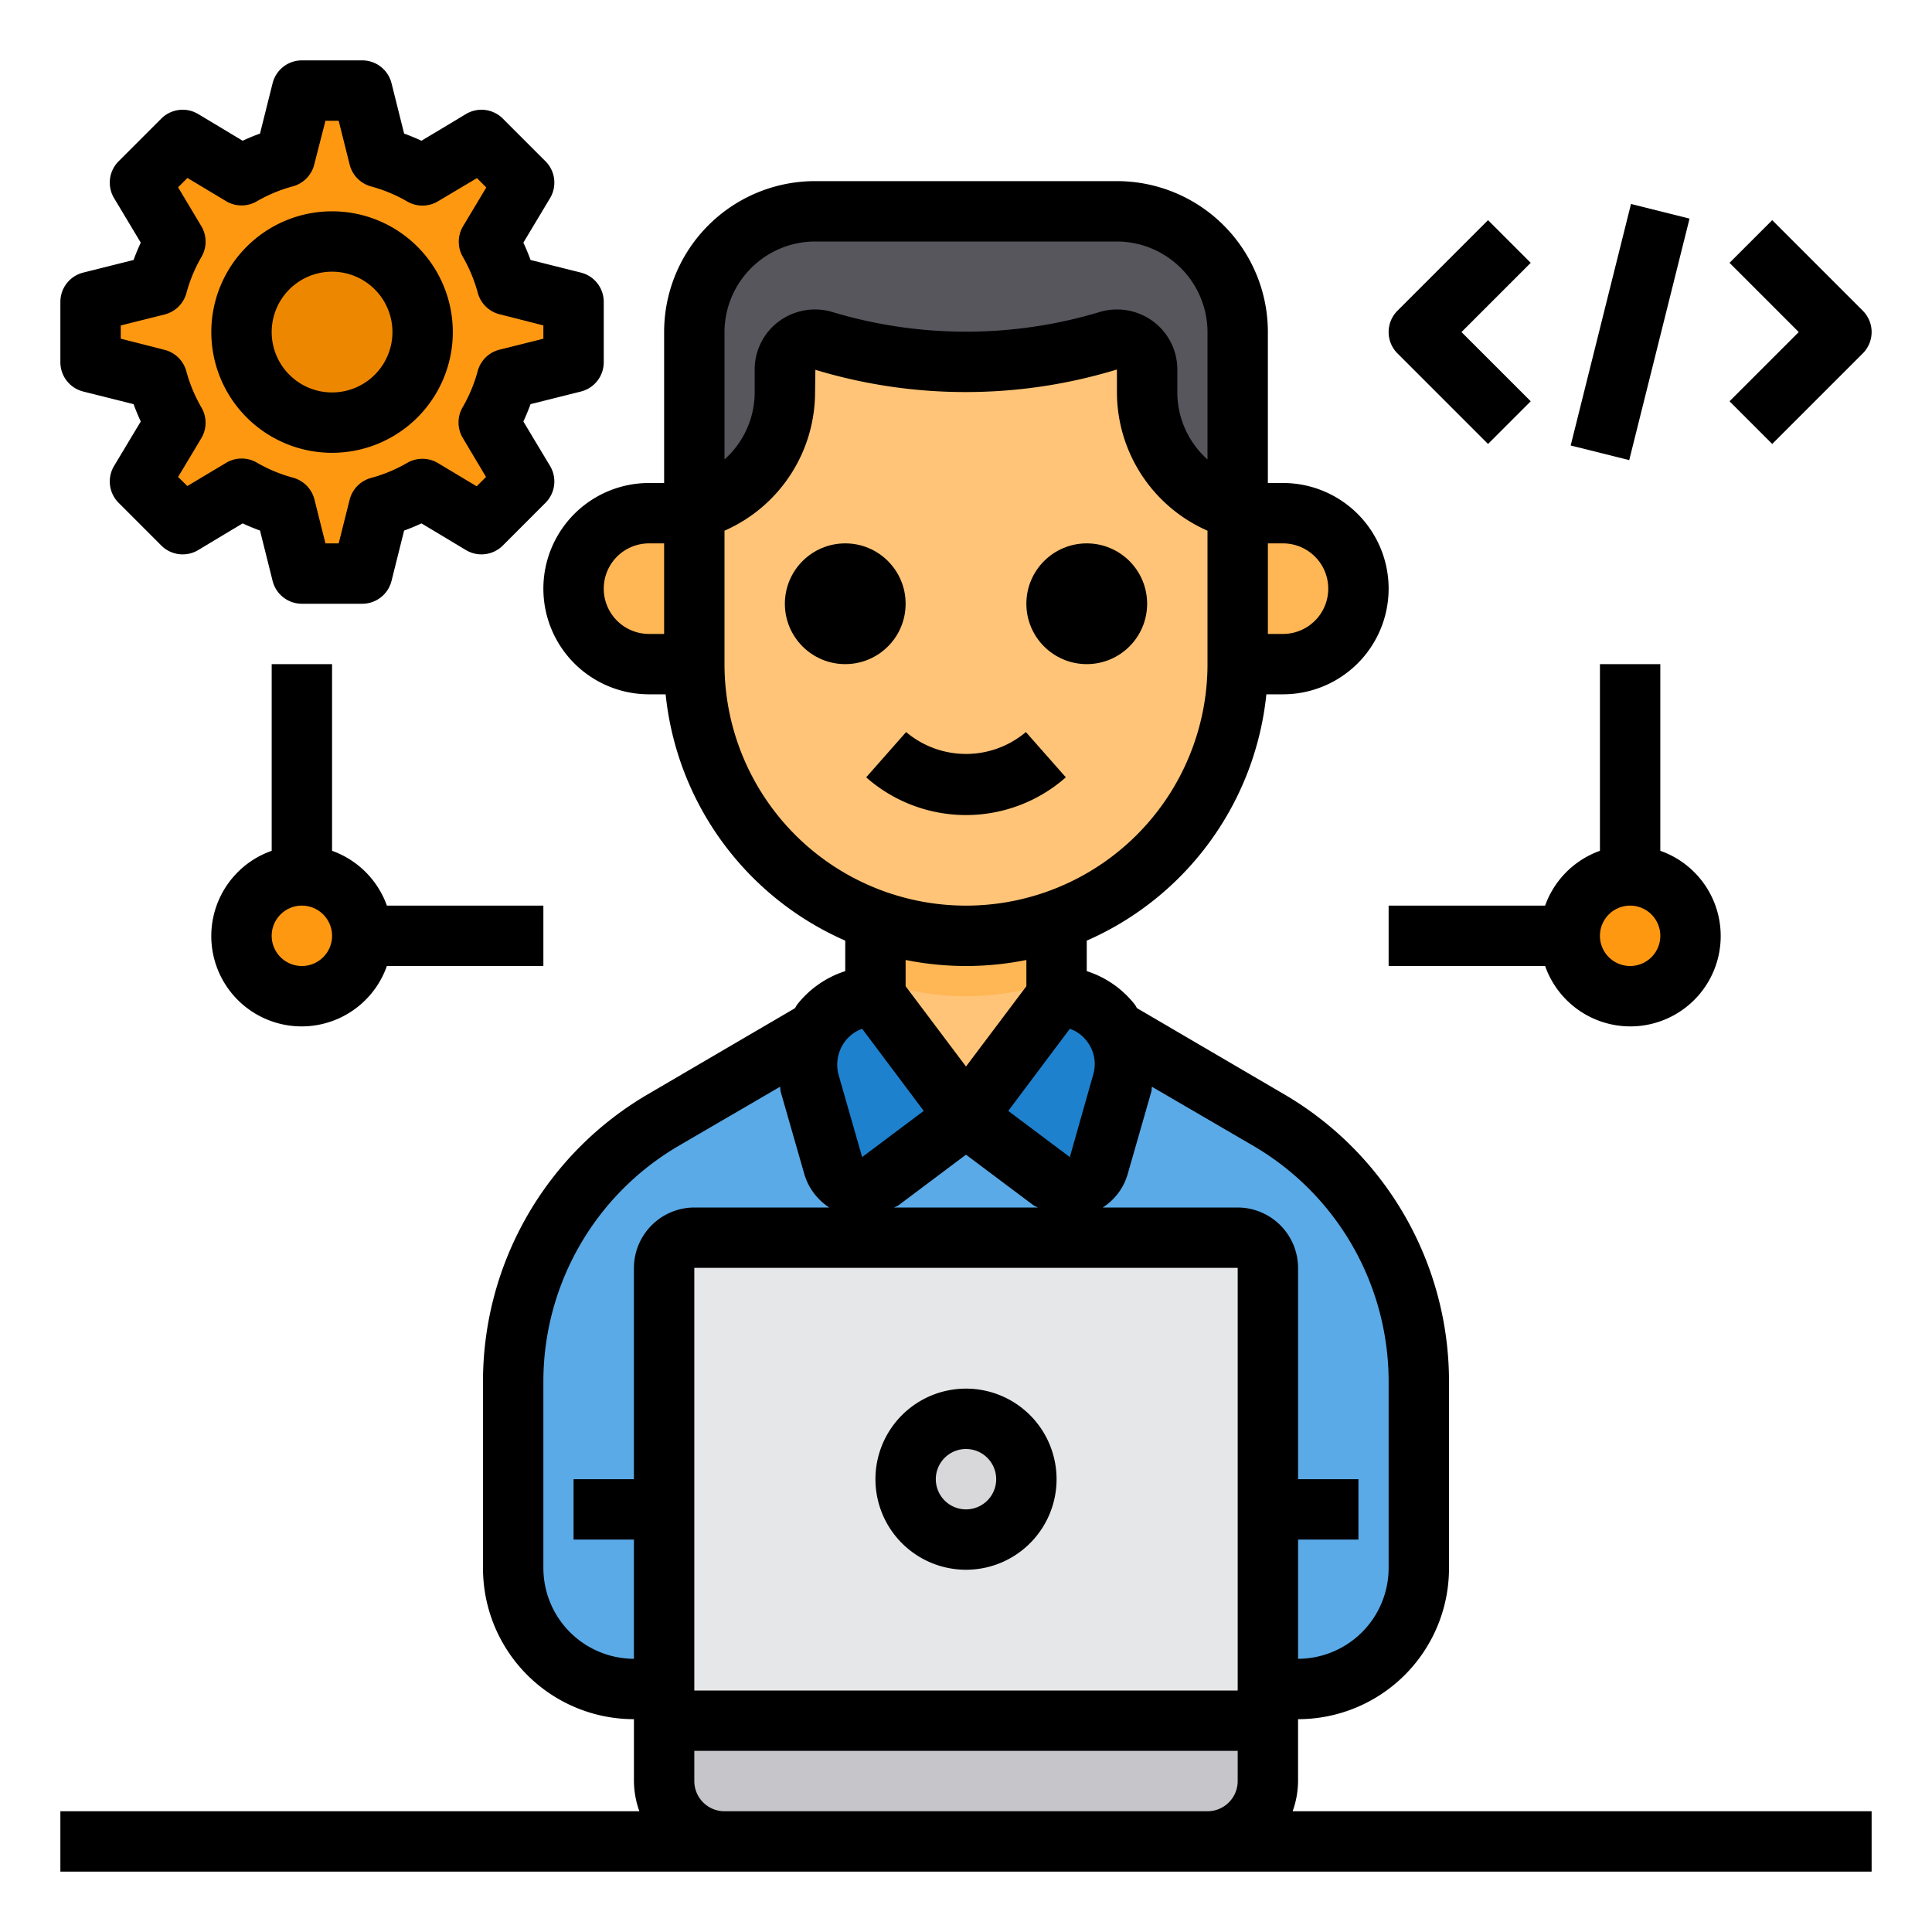 <svg xmlns="http://www.w3.org/2000/svg" viewBox="0 0 64 64"><g id="Programmer-Developer-Software-Development-Application"><path d="M47,45.74v6.21a4.005,4.005,0,0,1-4,4,4.113,4.113,0,0,1-.91-.11L42,55.82V42a1,1,0,0,0-1-1H23a1,1,0,0,0-1,1V55.82l-.08.02a4.13,4.13,0,0,1-.92.11,4.005,4.005,0,0,1-4-4V45.74a10,10,0,0,1,4.96-8.63l5.07-2.96h9.94l5.07,2.96A10,10,0,0,1,47,45.74Z" style="fill:#5aaae7"></path><path d="M16.79,12.55a6.159,6.159,0,0,1-.6,1.45l1.17,1.95-1.41,1.41L14,16.19a6.159,6.159,0,0,1-1.45.6L12,19H10l-.55-2.21A6.159,6.159,0,0,1,8,16.19L6.05,17.36,4.64,15.95,5.81,14a6.159,6.159,0,0,1-.6-1.45L3,12V10l2.21-.55A6.159,6.159,0,0,1,5.81,8L4.64,6.05,6.05,4.64,8,5.81a6.159,6.159,0,0,1,1.45-.6L10,3h2l.55,2.21a6.159,6.159,0,0,1,1.45.6l1.95-1.17,1.41,1.41L16.19,8a6.159,6.159,0,0,1,.6,1.45L19,10v2Z" style="fill:#ff9811"></path><circle cx="54" cy="31" r="2" style="fill:#ff9811"></circle><circle cx="10" cy="31" r="2" style="fill:#ff9811"></circle><circle cx="11" cy="11" r="3" style="fill:#ee8700"></circle><path d="M42,57v2a2.006,2.006,0,0,1-2,2H24a2.006,2.006,0,0,1-2-2V57Z" style="fill:#c6c5ca"></path><path d="M35,29.48V33l-3,4-3-4V29.48L32,30A8.8,8.8,0,0,0,35,29.48Z" style="fill:#ffc477"></path><path d="M42,42V57H22V42a1,1,0,0,1,1-1H41A1,1,0,0,1,42,42Z" style="fill:#e6e7e8"></path><path d="M35,33a2.267,2.267,0,0,1,2.18,2.88L36.4,38.6a1,1,0,0,1-.96.73.963.963,0,0,1-.6-.2L32,37Z" style="fill:#1e81ce"></path><path d="M29,33l3,4-2.84,2.13a1,1,0,0,1-1.56-.53l-.78-2.72A2.267,2.267,0,0,1,29,33Z" style="fill:#1e81ce"></path><path d="M26,12.24V13a3.992,3.992,0,0,1-3,3.87V11a4,4,0,0,1,4-4H37a4,4,0,0,1,4,4v5.87A3.992,3.992,0,0,1,38,13v-.76a.993.993,0,0,0-1.31-.94A15.436,15.436,0,0,1,32,12a15.436,15.436,0,0,1-4.69-.7A.993.993,0,0,0,26,12.24Z" style="fill:#57565c"></path><path d="M41,22V17h1.5a2.5,2.5,0,1,1,0,5Z" style="fill:#ffb655"></path><path d="M23,17v5H21.5a2.5,2.5,0,0,1,0-5H23Z" style="fill:#ffb655"></path><path d="M35,29.48v3a8.914,8.914,0,0,1-6,0v-3L32,30A8.8,8.8,0,0,0,35,29.48Z" style="fill:#ffb655"></path><path d="M38,13v-.76a.993.993,0,0,0-1.31-.94A15.436,15.436,0,0,1,32,12a15.436,15.436,0,0,1-4.69-.7.993.993,0,0,0-1.31.94V13a3.992,3.992,0,0,1-3,3.87V22a9,9,0,0,0,18,0V16.87A3.992,3.992,0,0,1,38,13Z" style="fill:#ffc477"></path><circle cx="32" cy="49" r="2" style="fill:#d8d7da"></circle><path d="M42.82,60A3,3,0,0,0,43,59V56.95a5,5,0,0,0,5-5V45.74a11.017,11.017,0,0,0-5.46-9.49L37.67,33.4a.53.53,0,0,1-.06-.1A3.307,3.307,0,0,0,36,32.17V31.16A10.024,10.024,0,0,0,41.95,23h.55a3.5,3.5,0,0,0,0-7H42V11a5,5,0,0,0-5-5H27a5,5,0,0,0-5,5v5h-.5a3.5,3.5,0,0,0,0,7h.55A10.024,10.024,0,0,0,28,31.16v1.01a3.307,3.307,0,0,0-1.61,1.13.53.53,0,0,1-.06.1l-4.87,2.85A11.017,11.017,0,0,0,16,45.74v6.21a5,5,0,0,0,5,5V59a3,3,0,0,0,.18,1H2v2H62V60ZM42,18h.5a1.5,1.5,0,0,1,0,3H42ZM22,21h-.5a1.5,1.5,0,0,1,0-3H22ZM36.01,34.5a1.225,1.225,0,0,1,.2,1.11l-.77,2.72L33.4,36.8l2.04-2.72A1.187,1.187,0,0,1,36.01,34.5Zm-1.77,5.43c.04.03.09.04.14.07H29.62c.05-.03.1-.04.14-.07L32,38.25ZM30,32.67V31.8a10.1,10.1,0,0,0,4,0v.87l-2,2.66ZM24,11a3.009,3.009,0,0,1,3-3H37a3.009,3.009,0,0,1,3,3v4.22A2.986,2.986,0,0,1,39,13v-.76a1.98,1.98,0,0,0-.81-1.6,2.014,2.014,0,0,0-1.81-.29,15.365,15.365,0,0,1-8.76,0,2.014,2.014,0,0,0-1.81.29,1.98,1.98,0,0,0-.81,1.6V13a2.986,2.986,0,0,1-1,2.22Zm0,11V17.58A5.014,5.014,0,0,0,27,13l.01-.75A17.173,17.173,0,0,0,37,12.24V13a5.014,5.014,0,0,0,3,4.58V22a8,8,0,0,1-16,0Zm3.99,12.5a1.235,1.235,0,0,1,.57-.42L30.6,36.8l-2.04,1.53-.78-2.72A1.291,1.291,0,0,1,27.99,34.5ZM21,42v7H19v2h2v3.95a3.009,3.009,0,0,1-3-3V45.74a9.043,9.043,0,0,1,4.46-7.77L25.84,36c.01.05.01.11.02.16l.78,2.72A1.991,1.991,0,0,0,27.47,40H23A2.006,2.006,0,0,0,21,42ZM41,59a1,1,0,0,1-1,1H24a1,1,0,0,1-1-1V58H41Zm0-3H23V42H41Zm0-16H36.53a1.958,1.958,0,0,0,.83-1.12l.78-2.72c.01-.05.01-.1.02-.16l3.38,1.97A9.043,9.043,0,0,1,46,45.74v6.21a3.009,3.009,0,0,1-3,3V51h2V49H43V42A2.006,2.006,0,0,0,41,40Z"></path><path d="M35.307,25.75l-1.323-1.5a3.076,3.076,0,0,1-3.968,0l-1.323,1.5a5,5,0,0,0,6.614,0Z"></path><circle cx="28" cy="20" r="2"></circle><circle cx="36" cy="20" r="2"></circle><path d="M32,52a3,3,0,1,0-3-3A3,3,0,0,0,32,52Zm0-4a1,1,0,1,1-1,1A1,1,0,0,1,32,48Z"></path><path d="M2.757,12.97l1.668.418c.071.194.15.386.238.574l-.884,1.473a1,1,0,0,0,.15,1.221l1.414,1.415a1,1,0,0,0,1.222.151l1.473-.884c.188.087.379.166.575.237l.417,1.667A1,1,0,0,0,10,20h2a1,1,0,0,0,.97-.758l.417-1.667c.2-.071.387-.15.575-.237l1.473.884a1,1,0,0,0,1.222-.151l1.414-1.415a1,1,0,0,0,.15-1.221l-.884-1.473c.088-.188.167-.38.238-.574l1.668-.418A1,1,0,0,0,20,12V10a1,1,0,0,0-.757-.97l-1.668-.418q-.106-.293-.238-.574l.884-1.474a1,1,0,0,0-.15-1.221L16.657,3.929a1,1,0,0,0-1.222-.151l-1.473.884c-.188-.087-.379-.166-.575-.237L12.97,2.758A1,1,0,0,0,12,2H10a1,1,0,0,0-.97.758L8.613,4.425c-.2.071-.387.15-.575.237L6.565,3.778a1,1,0,0,0-1.222.151L3.929,5.343a1,1,0,0,0-.15,1.221l.884,1.474q-.132.282-.238.574L2.757,9.03A1,1,0,0,0,2,10v2A1,1,0,0,0,2.757,12.97ZM4,10.78l1.453-.363a1,1,0,0,0,.723-.711,5,5,0,0,1,.5-1.2,1,1,0,0,0-.008-1.016L5.9,6.205l.309-.31,1.283.77A1,1,0,0,0,8.5,6.673a4.983,4.983,0,0,1,1.2-.5,1,1,0,0,0,.71-.724L10.781,4h.438l.364,1.452a1,1,0,0,0,.71.724,4.983,4.983,0,0,1,1.2.5,1,1,0,0,0,1.016-.008L15.8,5.9l.309.31-.769,1.283A1,1,0,0,0,15.327,8.5a5,5,0,0,1,.5,1.2,1,1,0,0,0,.723.711L18,10.78v.44l-1.453.363a1,1,0,0,0-.723.711,5,5,0,0,1-.5,1.2,1,1,0,0,0,.008,1.016L16.1,15.8l-.31.309-1.282-.769a1.006,1.006,0,0,0-1.016-.008,4.983,4.983,0,0,1-1.2.5,1,1,0,0,0-.71.724L11.219,18h-.438l-.364-1.452a1,1,0,0,0-.71-.724,4.983,4.983,0,0,1-1.2-.5,1,1,0,0,0-1.016.008L6.206,16.1,5.9,15.8l.769-1.283A1,1,0,0,0,6.673,13.5a5,5,0,0,1-.5-1.2,1,1,0,0,0-.723-.711L4,11.22Z"></path><path d="M11,15a4,4,0,1,0-4-4A4,4,0,0,0,11,15Zm0-6a2,2,0,1,1-2,2A2,2,0,0,1,11,9Z"></path><path d="M49.293,14.707l1.414-1.414L48.414,11l2.293-2.293L49.293,7.293l-3,3a1,1,0,0,0,0,1.414Z"></path><path d="M58.707,14.707l3-3a1,1,0,0,0,0-1.414l-3-3L57.293,8.707,59.586,11l-2.293,2.293Z"></path><rect x="49.877" y="10" width="8.246" height="1.999" transform="translate(30.243 60.725) rotate(-75.977)"></rect><path d="M46,30v2h5.184A2.993,2.993,0,1,0,55,28.184V22H53v6.184A3,3,0,0,0,51.184,30Zm8,0a1,1,0,1,1-1,1A1,1,0,0,1,54,30Z"></path><path d="M9,22v6.184A2.993,2.993,0,1,0,12.816,32H18V30H12.816A3,3,0,0,0,11,28.184V22Zm1,10a1,1,0,1,1,1-1A1,1,0,0,1,10,32Z"></path></g></svg>